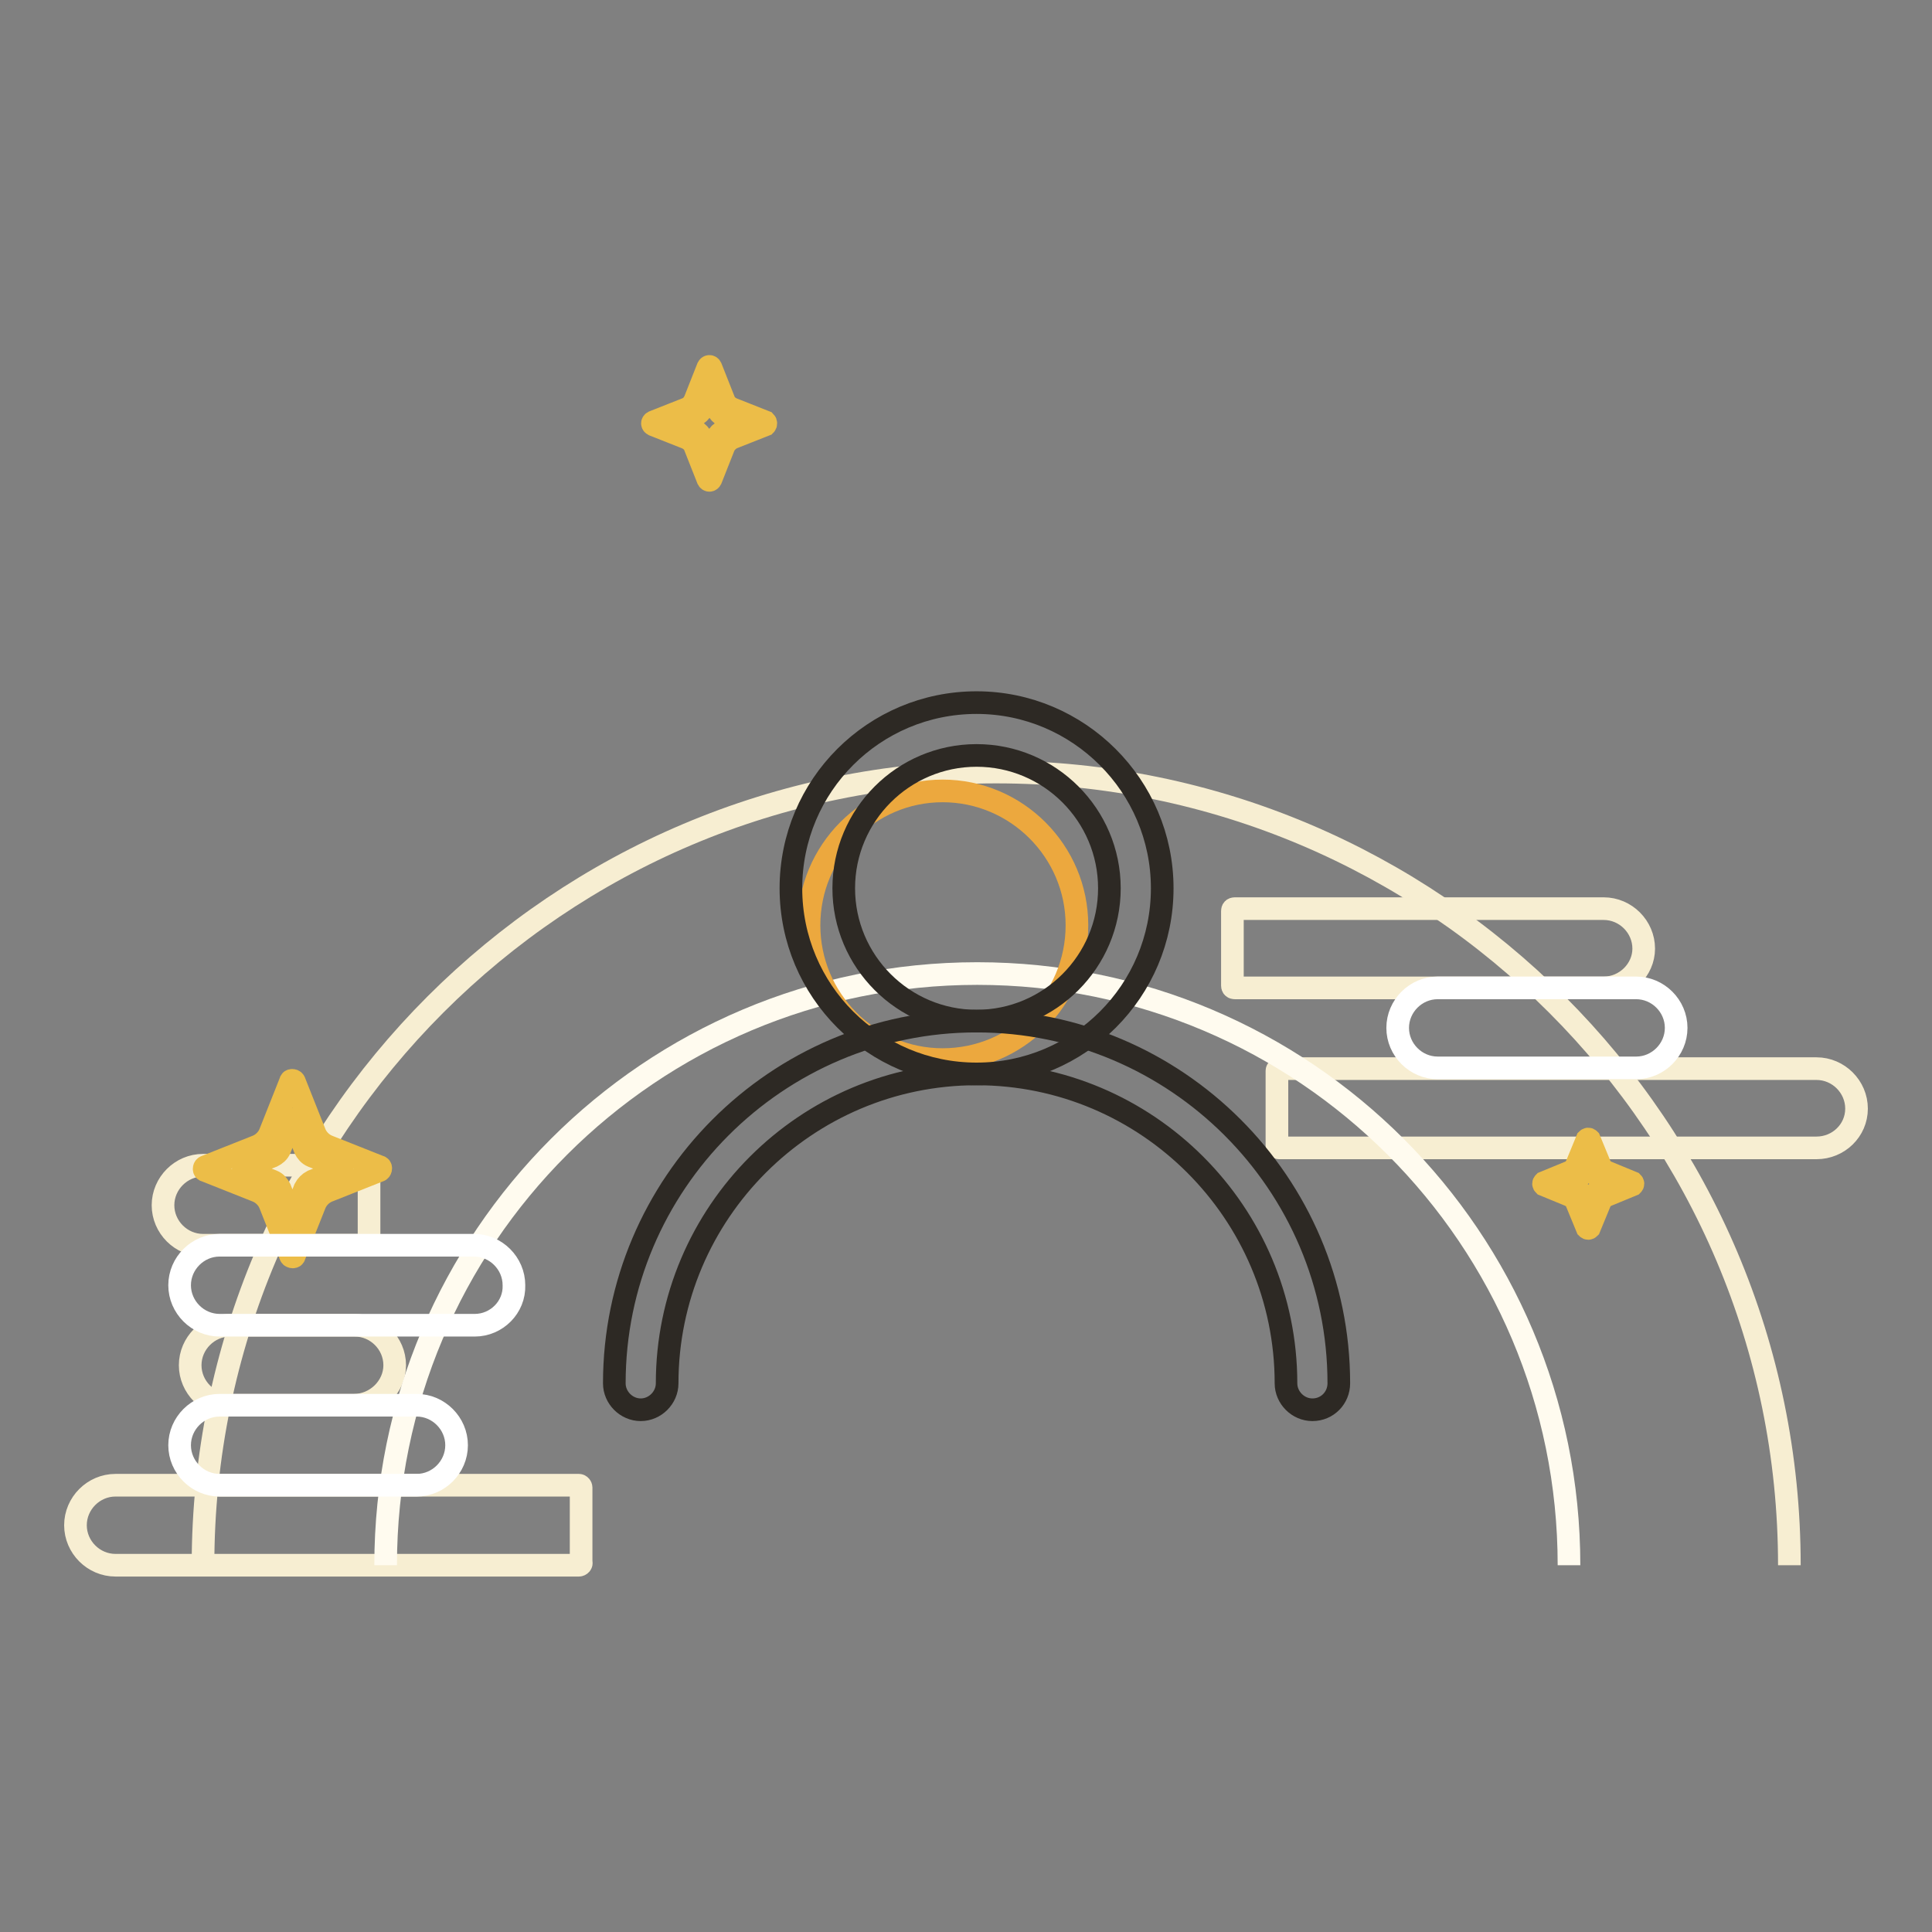 <?xml version="1.0" encoding="utf-8"?>
<!-- Svg Vector Icons : http://www.onlinewebfonts.com/icon -->
<!DOCTYPE svg PUBLIC "-//W3C//DTD SVG 1.1//EN" "http://www.w3.org/Graphics/SVG/1.1/DTD/svg11.dtd">
<svg version="1.1" xmlns="http://www.w3.org/2000/svg" xmlns:xlink="http://www.w3.org/1999/xlink" x="0px" y="0px" viewBox="0 0 256 256" enable-background="new 0 0 256 256" xml:space="preserve">
<rect x="0" y="0" width="256" height="256" fill="#808080" stroke="none"/>
<g> <path stroke-width="3" fill-opacity="0" stroke="#f7eed2"  d="M26.9,207.4c0-58,47.1-105.1,105.1-105.1c58,0,105.1,47.1,105.1,105.1"/> <path stroke-width="3" fill-opacity="0" stroke="#f7eed2"  d="M212.5,130.9h-48.9c-0.2,0-0.3-0.1-0.3-0.3v-9.9c0-0.2,0.1-0.3,0.3-0.3h48.9c2.9,0,5.3,2.4,5.3,5.3 C217.8,128.5,215.4,130.9,212.5,130.9L212.5,130.9z M240.7,152.1h-71.2c-0.2,0-0.3-0.2-0.3-0.3v-9.9c0-0.2,0.2-0.3,0.3-0.3h71.2 c2.9,0,5.3,2.4,5.3,5.3S243.6,152.1,240.7,152.1L240.7,152.1z M76.7,207.4H15.3c-2.9,0-5.3-2.4-5.3-5.3s2.4-5.3,5.3-5.3h61.4 c0.2,0,0.3,0.2,0.3,0.3v9.9C77.1,207.2,76.9,207.4,76.7,207.4L76.7,207.4z M46.9,186.2H30.5c-2.9,0-5.3-2.4-5.3-5.3 s2.4-5.3,5.3-5.3h16.5c2.9,0,5.3,2.4,5.3,5.3C52.3,183.8,49.8,186.2,46.9,186.2z M48.6,165H26.9c-2.9,0-5.3-2.4-5.3-5.3 c0-2.9,2.4-5.3,5.3-5.3h21.7c0.2,0,0.3,0.2,0.3,0.3v9.9C48.9,164.8,48.8,165,48.6,165L48.6,165z"/> <path stroke-width="3" fill-opacity="0" stroke="#ffffff"  d="M216.8,141.5h-26.3c-2.9,0-5.3-2.4-5.3-5.3s2.4-5.3,5.3-5.3h26.3c2.9,0,5.3,2.4,5.3,5.3 C222.1,139.1,219.7,141.5,216.8,141.5z"/> <path stroke-width="3" fill-opacity="0" stroke="#fffbef"  d="M51.1,207.4c0-43.3,35.1-78.4,78.4-78.4s78.4,35.1,78.4,78.4"/> <path stroke-width="3" fill-opacity="0" stroke="#ecbd48"  d="M43.5,157.8l6.8-2.7c0.2-0.1,0.2-0.5,0-0.5l-6.8-2.7c-0.8-0.3-1.5-1-1.8-1.8l-2.7-6.8 c-0.1-0.2-0.5-0.2-0.5,0l-2.7,6.8c-0.3,0.8-1,1.5-1.8,1.8l-6.8,2.7c-0.2,0.1-0.2,0.5,0,0.5l6.8,2.7c0.8,0.3,1.5,1,1.8,1.8l2.7,6.8 c0.1,0.2,0.5,0.2,0.5,0l2.7-6.8C42,158.8,42.7,158.1,43.5,157.8z"/> <path stroke-width="3" fill-opacity="0" stroke="#ecbd48"  d="M41.4,156.5l3.8-1.5c0.2-0.1,0.2-0.3,0-0.3l-3.8-1.5c-0.5-0.2-0.8-0.6-1-1l-1.5-3.8c-0.1-0.2-0.3-0.2-0.3,0 l-1.5,3.8c-0.2,0.5-0.6,0.8-1,1l-3.8,1.5c-0.1,0.1-0.1,0.3,0,0.3l3.8,1.5c0.5,0.2,0.8,0.6,1,1l1.5,3.8c0.1,0.2,0.3,0.2,0.3,0 l1.5-3.8C40.6,157.1,41,156.7,41.4,156.5z"/> <path stroke-width="3" fill-opacity="0" stroke="#ecbd48"  d="M97.1,58l4.3-1.7c0.1-0.1,0.1-0.3,0-0.4l-4.3-1.7c-0.5-0.2-1-0.6-1.2-1.2l-1.7-4.3c-0.1-0.2-0.3-0.2-0.4,0 l-1.7,4.3c-0.2,0.5-0.6,1-1.2,1.2l-4.3,1.7c-0.2,0.1-0.2,0.3,0,0.4l4.3,1.7c0.5,0.2,1,0.6,1.2,1.2l1.7,4.3c0.1,0.2,0.3,0.2,0.4,0 l1.7-4.3C96.1,58.7,96.6,58.2,97.1,58z"/> <path stroke-width="3" fill-opacity="0" stroke="#ecbd48"  d="M95.8,57.2l2.5-1c0.1,0,0.1-0.1,0-0.2l-2.5-1c-0.3-0.1-0.5-0.4-0.7-0.7l-1-2.5c0-0.1-0.1-0.1-0.2,0l-1,2.5 c-0.1,0.3-0.4,0.5-0.7,0.7l-2.5,1c-0.1,0-0.1,0.2,0,0.2l2.5,1c0.3,0.1,0.5,0.4,0.7,0.7l1,2.5c0,0.1,0.2,0.1,0.2,0l1-2.5 C95.2,57.6,95.5,57.3,95.8,57.2z"/> <path stroke-width="3" fill-opacity="0" stroke="#ecbd48"  d="M212.9,158.4l3.4-1.4c0.1-0.1,0.1-0.2,0-0.3l-3.4-1.4c-0.4-0.2-0.8-0.5-0.9-0.9l-1.4-3.4 c-0.1-0.1-0.2-0.1-0.3,0l-1.4,3.4c-0.2,0.4-0.5,0.8-0.9,0.9l-3.4,1.4c-0.1,0.1-0.1,0.2,0,0.3l3.4,1.4c0.4,0.2,0.8,0.5,0.9,0.9 l1.4,3.4c0.1,0.1,0.2,0.1,0.3,0l1.4-3.4C212.1,158.9,212.5,158.6,212.9,158.4z"/> <path stroke-width="3" fill-opacity="0" stroke="#ecbd48"  d="M211.9,157.8l1.9-0.8c0.1,0,0.1-0.1,0-0.2l-1.9-0.8c-0.2-0.1-0.4-0.3-0.5-0.5l-0.8-1.9c0-0.1-0.1-0.1-0.2,0 l-0.8,1.9c-0.1,0.2-0.3,0.4-0.5,0.5l-1.9,0.8c-0.1,0-0.1,0.1,0,0.2l1.9,0.8c0.2,0.1,0.4,0.3,0.5,0.5l0.8,1.9c0,0.1,0.1,0.1,0.2,0 l0.8-1.9C211.4,158.1,211.6,157.9,211.9,157.8z"/> <path stroke-width="3" fill-opacity="0" stroke="#ffffff"  d="M62.9,175.6H29.1c-2.9,0-5.3-2.4-5.3-5.3c0-2.9,2.4-5.3,5.3-5.3h33.7c2.9,0,5.3,2.4,5.3,5.3 C68.2,173.2,65.8,175.6,62.9,175.6z"/> <path stroke-width="3" fill-opacity="0" stroke="#ffffff"  d="M55.2,196.8H29.1c-2.9,0-5.3-2.4-5.3-5.3s2.4-5.3,5.3-5.3h26.1c2.9,0,5.3,2.4,5.3,5.3 C60.5,194.4,58.1,196.8,55.2,196.8z"/> <path stroke-width="3" fill-opacity="0" stroke="#eca83e"  d="M107.2,122.6c0,9.8,7.9,17.8,17.7,17.8c9.8,0,17.8-7.9,17.8-17.8c0,0,0,0,0,0c0-9.8-8-17.8-17.8-17.8 C115.1,104.8,107.2,112.8,107.2,122.6L107.2,122.6z"/> <path stroke-width="3" fill-opacity="0" stroke="#2d2924"  d="M129.4,142.3c-13.6,0-24.6-11-24.6-24.6c0-13.6,11-24.6,24.6-24.6c13.5,0,24.6,11,24.6,24.6 C154,131.3,143,142.3,129.4,142.3z M129.4,100.1c-9.7,0-17.6,7.9-17.6,17.6c0,9.7,7.9,17.6,17.6,17.6s17.6-7.9,17.6-17.6 C147,108,139.1,100.1,129.4,100.1L129.4,100.1z"/> <path stroke-width="3" fill-opacity="0" stroke="#2d2924"  d="M173.9,186.8c-1.9,0-3.5-1.6-3.5-3.5c0-22.6-18.4-41-41-41c-22.6,0-41,18.4-41,41c0,1.9-1.6,3.5-3.5,3.5 c-1.9,0-3.5-1.6-3.5-3.5c0-26.4,21.5-48,48-48c26.4,0,48,21.5,48,48C177.4,185.2,175.9,186.8,173.9,186.8z"/></g>
</svg>